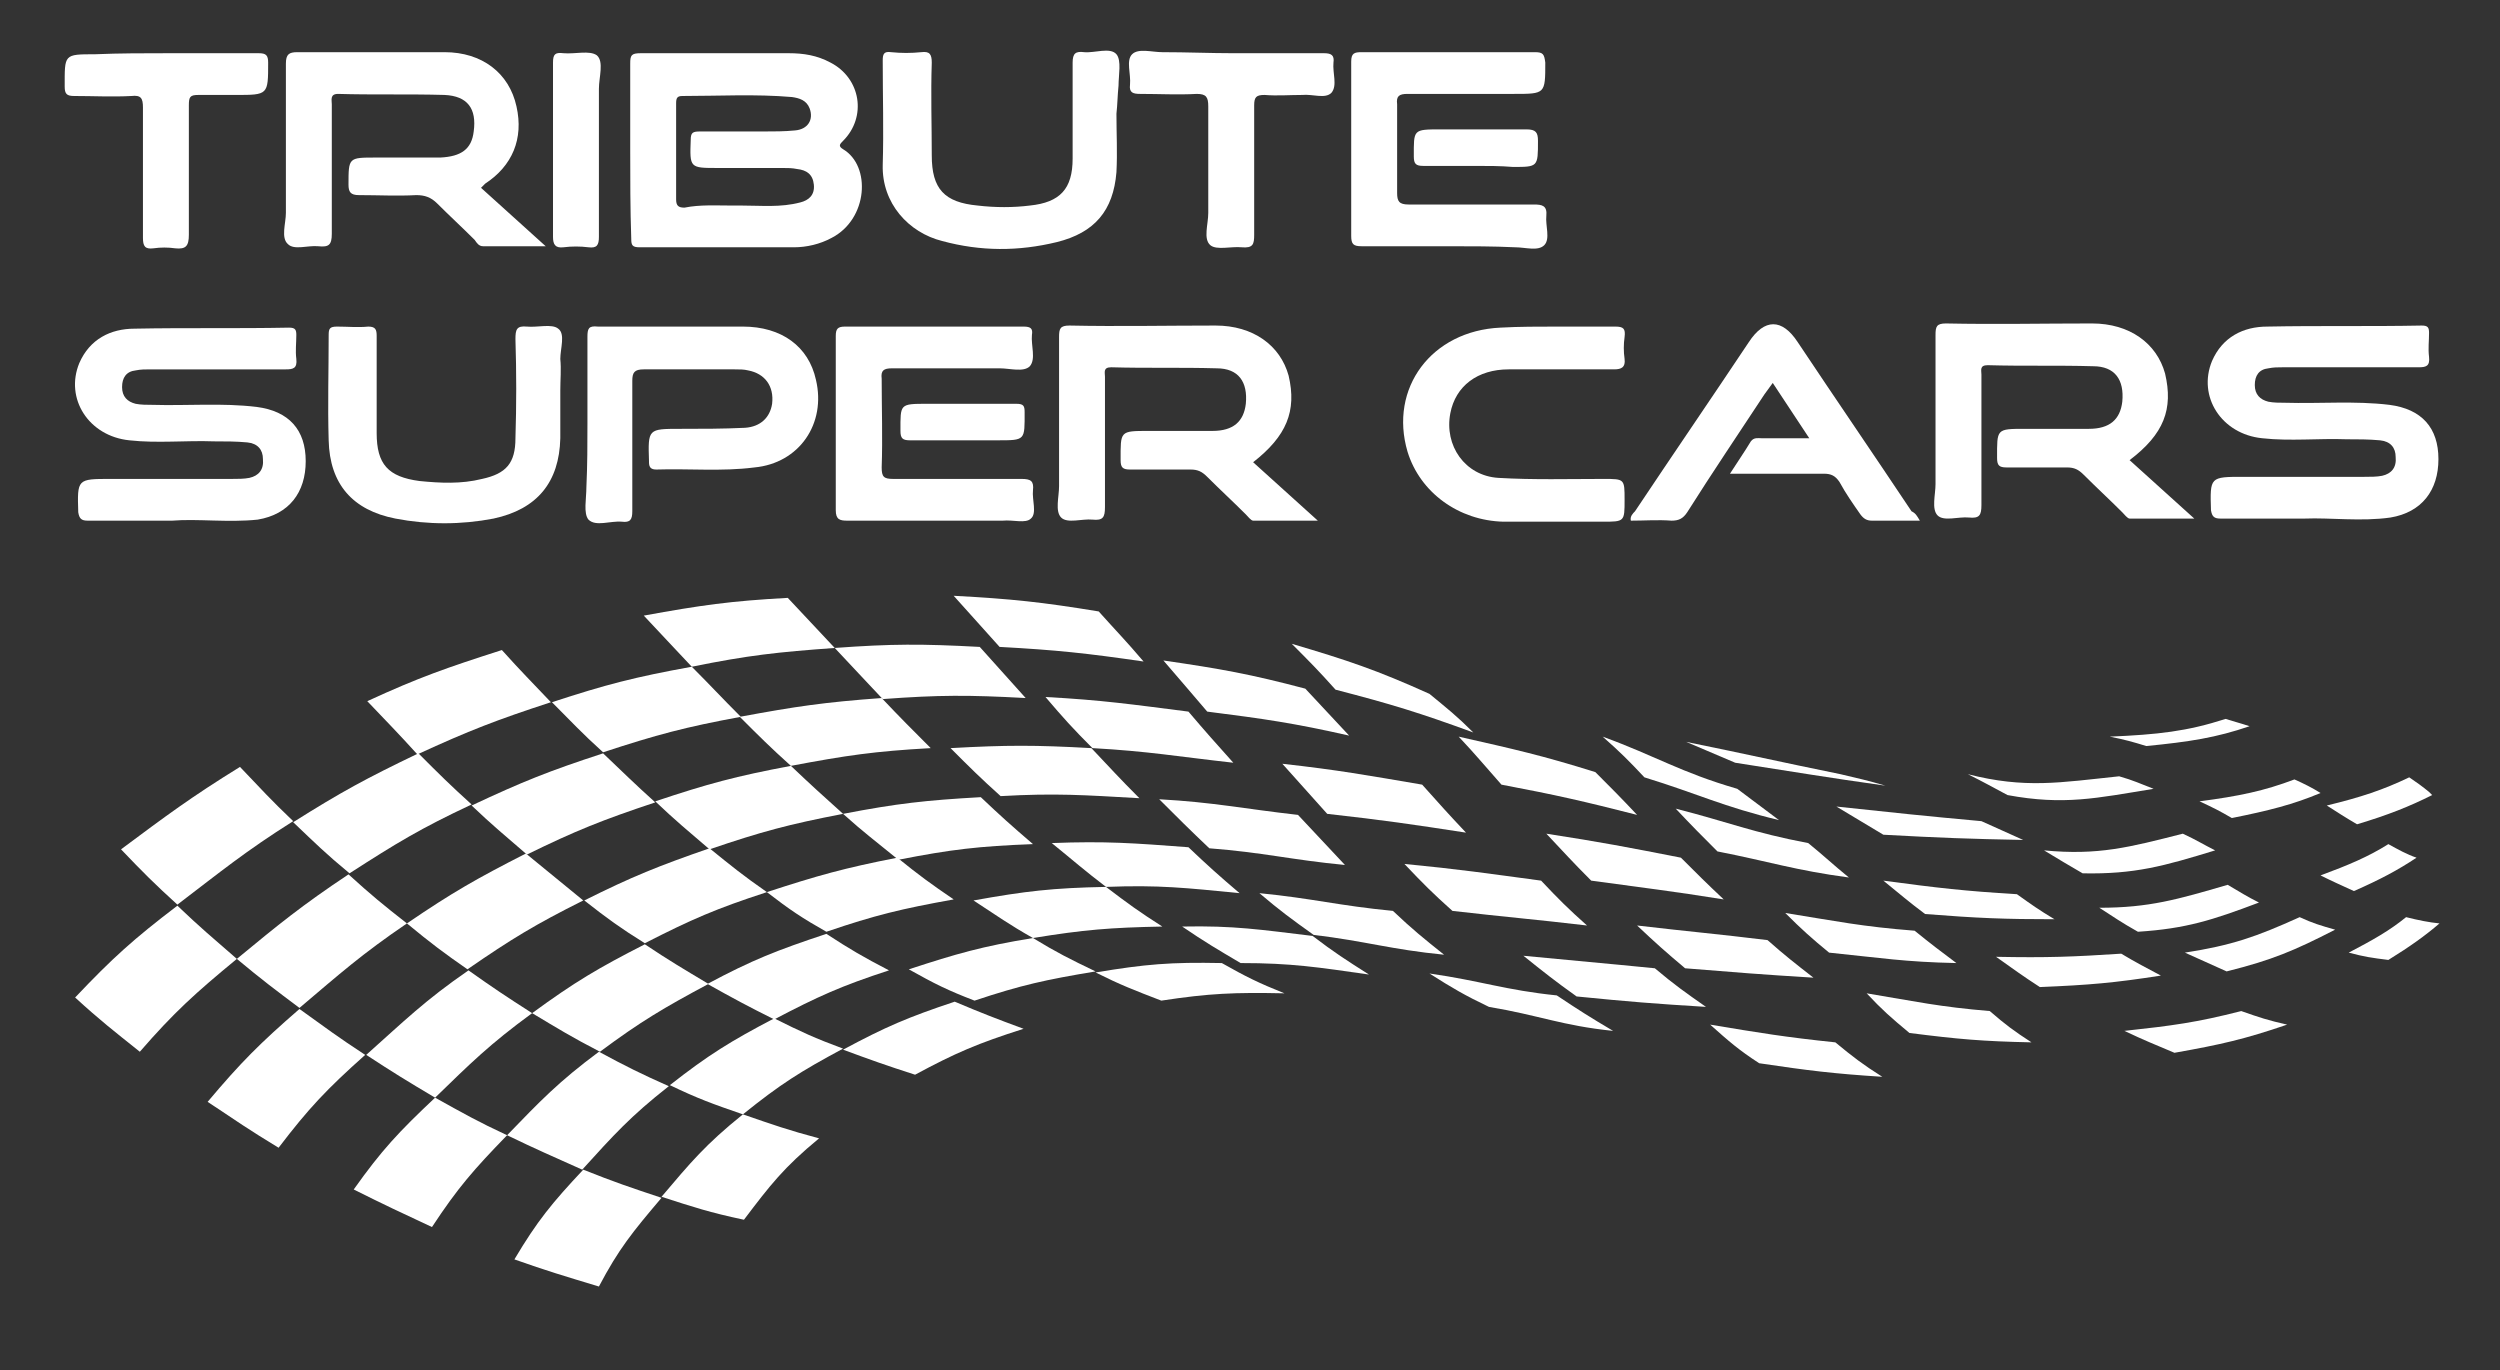 <?xml version="1.0" encoding="utf-8"?>
<!-- Generator: Adobe Illustrator 26.3.1, SVG Export Plug-In . SVG Version: 6.00 Build 0)  -->
<svg version="1.1" id="Livello_1" xmlns="http://www.w3.org/2000/svg" xmlns:xlink="http://www.w3.org/1999/xlink" x="0px" y="0px"
	 viewBox="0 0 239.6 131.3" style="enable-background:new 0 0 239.6 131.3;" xml:space="preserve">
<rect x="0" y="0" width="239.6" height="131.3" fill="#333333" stroke="none"/>
<style type="text/css">
	.st0{fill:#FFFFFF;}
</style>
<g>
	<g>
		<path class="st0" d="M60.4,14.3c0-2.7,0-5.5,0-8.2c0-0.8,0.1-1,1-1c4.7,0,9.5,0,14.2,0c1.4,0,2.7,0.2,4,0.9
			c2.9,1.5,3.5,5.2,1.2,7.5c-0.3,0.3-0.5,0.5,0,0.8c2.7,1.6,2.4,6.7-1.1,8.5c-1.1,0.6-2.4,0.9-3.6,0.9c-4.9,0-9.9,0-14.8,0
			c-0.7,0-0.8-0.2-0.8-0.8C60.4,20,60.4,17.1,60.4,14.3z M70.2,19.7c0.3,0,0.6,0,0.9,0c1.9,0,3.7,0.2,5.6-0.3
			c0.8-0.2,1.4-0.7,1.3-1.7s-0.7-1.4-1.6-1.5c-0.5-0.1-0.9-0.1-1.4-0.1c-2.1,0-4.1,0-6.2,0c-2.7,0-2.7,0-2.6-2.7
			c0-0.7,0.2-0.8,0.9-0.8c2,0,4,0,6.1,0c1,0,2,0,3-0.1c1.2-0.1,1.8-1,1.4-2.1c-0.3-0.8-1-1-1.7-1.1c-3.5-0.3-7-0.1-10.5-0.1
			c-0.5,0-0.6,0.2-0.6,0.7c0,3.1,0,6.1,0,9.2c0,0.6,0.2,0.8,0.8,0.8C67.1,19.6,68.6,19.7,70.2,19.7z"/>
		<path class="st0" d="M16.5,49.9c-3.1,0-5.6,0-8.1,0c-0.6,0-0.8-0.2-0.9-0.8c-0.1-3.2-0.1-3.2,3.1-3.2c3.9,0,7.7,0,11.6,0
			c0.6,0,1.2,0,1.7-0.1c0.9-0.2,1.4-0.8,1.3-1.8c0-0.9-0.5-1.5-1.5-1.6c-1.1-0.1-2.1-0.1-3.2-0.1c-2.7-0.1-5.4,0.2-8.1-0.1
			c-3.9-0.4-6.2-4-4.8-7.4c1-2.3,3-3.3,5.3-3.3c4.9-0.1,9.9,0,14.8-0.1c0.6,0,0.7,0.2,0.7,0.7c0,0.8-0.1,1.5,0,2.3
			c0.1,0.9-0.3,1-1,1c-4.3,0-8.6,0-13,0c-0.5,0-0.9,0-1.4,0.1c-0.9,0.1-1.3,0.7-1.3,1.6c0,0.9,0.5,1.4,1.3,1.6
			c0.5,0.1,1.1,0.1,1.6,0.1c3.3,0.1,6.7-0.2,10,0.2c3.1,0.4,4.7,2.2,4.7,5.2s-1.6,5.1-4.6,5.6C21.9,50.1,18.9,49.7,16.5,49.9z"/>
		<path class="st0" d="M120.1,44.3c2,1.8,4,3.6,6.2,5.6c-2.2,0-4.2,0-6.2,0c-0.2,0-0.5-0.4-0.7-0.6c-1.2-1.2-2.5-2.4-3.7-3.6
			c-0.5-0.5-0.9-0.7-1.6-0.7c-1.9,0-3.9,0-5.8,0c-0.7,0-0.9-0.2-0.9-0.9c0-2.8-0.1-2.8,2.7-2.8c2,0,4.1,0,6.1,0s3-0.9,3.2-2.6
			c0.2-2.1-0.7-3.4-2.8-3.4c-3.4-0.1-6.7,0-10.1-0.1c-0.8,0-0.6,0.5-0.6,0.9c0,4.2,0,8.3,0,12.5c0,1-0.2,1.3-1.2,1.2s-2.4,0.4-3-0.2
			c-0.6-0.6-0.2-2-0.2-3c0-4.8,0-9.5,0-14.3c0-0.8,0.1-1.1,1-1.1c4.7,0.1,9.3,0,14,0c3.6,0,6.2,1.9,7,4.8
			C124.3,39.4,123.3,41.8,120.1,44.3z"/>
		<path class="st0" d="M46.1,18c2,1.8,4,3.6,6.2,5.6c-2.2,0-4.1,0-6,0c-0.4,0-0.6-0.3-0.8-0.6c-1.2-1.2-2.4-2.3-3.6-3.5
			c-0.6-0.6-1.2-0.8-2-0.8c-1.8,0.1-3.7,0-5.5,0c-0.8,0-1-0.3-1-1c0-2.6,0-2.6,2.6-2.6c2.1,0,4.1,0,6.2,0c2-0.1,3-0.8,3.2-2.5
			c0.3-2.2-0.6-3.4-2.8-3.5C39.1,9,35.7,9.1,32.4,9c-0.8,0-0.6,0.6-0.6,1c0,4.1,0,8.3,0,12.4c0,1.1-0.3,1.3-1.3,1.2
			c-1-0.1-2.3,0.4-2.9-0.2c-0.7-0.6-0.2-2-0.2-3c0-4.8,0-9.5,0-14.3c0-0.9,0.3-1.1,1.1-1.1c4.7,0,9.4,0,14.1,0c3.6,0,6.2,2,6.9,5.2
			c0.7,3.1-0.4,5.7-3,7.4C46.3,17.8,46.2,17.9,46.1,18z"/>
		<path class="st0" d="M56.3,40.6c0-2.8,0-5.5,0-8.3c0-0.8,0.1-1.1,1-1c4.6,0,9.3,0,13.9,0c3.7,0,6.3,1.9,7,5.1c1,4.2-1.6,8-5.9,8.4
			c-3.1,0.4-6.3,0.1-9.4,0.2c-0.5,0-0.7-0.2-0.7-0.7v-0.1c-0.1-3.1-0.1-3.1,3-3.1c2.1,0,4.1,0,6.2-0.1c1.5-0.1,2.4-1,2.6-2.3
			c0.2-1.7-0.7-2.9-2.3-3.2c-0.4-0.1-0.8-0.1-1.3-0.1c-2.9,0-5.8,0-8.7,0c-0.9,0-1.1,0.3-1.1,1.1c0,4.2,0,8.3,0,12.5
			c0,0.8-0.2,1.1-1,1c-1.1-0.1-2.5,0.5-3.2-0.2c-0.5-0.6-0.2-2-0.2-3.1C56.3,44.5,56.3,42.6,56.3,40.6z"/>
		<path class="st0" d="M89.6,49.9c-2.8,0-5.6,0-8.4,0c-0.7,0-1.1-0.1-1.1-1c0-5.6,0-11.1,0-16.7c0-0.7,0.2-0.9,0.9-0.9
			c5.7,0,11.4,0,17.1,0c0.7,0,0.9,0.2,0.8,0.8c-0.1,1,0.4,2.3-0.2,3c-0.6,0.6-1.9,0.2-2.9,0.2c-3.4,0-6.9,0-10.3,0
			c-0.8,0-1.1,0.2-1,1c0,2.8,0.1,5.7,0,8.5c0,0.9,0.2,1.1,1.1,1.1c4.1,0,8.2,0,12.3,0c0.9,0,1.2,0.2,1.1,1.1
			c-0.1,0.9,0.4,2.2-0.2,2.7c-0.5,0.5-1.7,0.1-2.7,0.2C93.9,49.9,91.8,49.9,89.6,49.9z"/>
		<path class="st0" d="M107,10.9c0,1.9,0.1,3.7,0,5.6c-0.3,3.7-2.1,5.8-5.7,6.7c-3.7,0.9-7.3,0.9-11-0.1c-3.2-0.8-5.8-3.6-5.7-7.3
			c0.1-3.3,0-6.6,0-10c0-0.6,0.1-0.9,0.8-0.8c1,0.1,1.9,0.1,2.9,0c0.8-0.1,1,0.2,1,1c-0.1,3,0,6,0,8.9c0,3.2,1.2,4.5,4.4,4.8
			c1.7,0.2,3.4,0.2,5,0c2.9-0.3,4.1-1.6,4.1-4.5c0-3.1,0-6.1,0-9.2c0-0.9,0.3-1.1,1.1-1c1,0.1,2.5-0.5,3.1,0.2c0.5,0.6,0.2,2,0.2,3
			C107.1,9.2,107.1,10,107,10.9C107.1,10.9,107,10.9,107,10.9z"/>
		<path class="st0" d="M53.7,37.4c0,1.5,0,3.1,0,4.6c-0.1,4.2-2.2,6.8-6.4,7.7c-3.1,0.6-6.3,0.6-9.4,0c-4.1-0.8-6.3-3.3-6.4-7.5
			c-0.1-3.4,0-6.7,0-10.1c0-0.6,0.1-0.8,0.8-0.8c1,0,2,0.1,3,0c0.7,0,0.8,0.3,0.8,0.9c0,3.1,0,6.2,0,9.3c0,3,1.1,4.2,4.1,4.6
			c2,0.2,4,0.3,6-0.2c2.3-0.5,3.2-1.5,3.2-3.9c0.1-3.2,0.1-6.3,0-9.5c0-0.9,0.1-1.3,1.1-1.2c1,0.1,2.4-0.3,3,0.2
			c0.7,0.5,0.2,1.9,0.2,2.9C53.8,35.4,53.7,36.4,53.7,37.4L53.7,37.4z"/>
		<path class="st0" d="M138.9,23.6c-2.8,0-5.6,0-8.4,0c-0.8,0-1-0.2-1-1c0-5.6,0-11.1,0-16.7c0-0.8,0.3-0.9,1-0.9
			c5.5,0,11.1,0,16.6,0c0.8,0,0.9,0.2,1,1c0,3,0,3-3,3c-3.4,0-6.8,0-10.2,0c-0.8,0-1.1,0.2-1,1c0,2.8,0,5.7,0,8.5
			c0,0.8,0.2,1.1,1.1,1.1c4,0,8,0,12,0c0.8,0,1.3,0.1,1.2,1.1c-0.1,0.9,0.4,2.2-0.2,2.8c-0.6,0.6-1.8,0.2-2.8,0.2
			C143.1,23.6,141,23.6,138.9,23.6z"/>
		<path class="st0" d="M184,49.9c-1.7,0-3.1,0-4.6,0c-0.5,0-0.8-0.2-1.1-0.6c-0.7-1-1.4-2-2-3.1c-0.4-0.6-0.8-0.8-1.5-0.8
			c-2.9,0-5.8,0-9,0c0.7-1.1,1.4-2.1,2-3.1c0.3-0.4,0.7-0.3,1-0.3c1.5,0,2.9,0,4.6,0c-1.2-1.8-2.3-3.5-3.5-5.3
			c-0.3,0.4-0.5,0.7-0.8,1.1c-2.5,3.8-5,7.5-7.4,11.3c-0.4,0.6-0.8,0.8-1.5,0.8c-1.3-0.1-2.6,0-3.9,0c-0.1-0.4,0.2-0.7,0.4-0.9
			c3.6-5.4,7.3-10.8,10.9-16.2c1.5-2.3,3.2-2.3,4.7,0c3.6,5.4,7.3,10.8,10.9,16.2C183.6,49.2,183.7,49.4,184,49.9z"/>
		<path class="st0" d="M149.3,31.3c1.8,0,3.7,0,5.5,0c0.8,0,1,0.2,0.9,1c-0.1,0.7-0.1,1.4,0,2.1c0.1,0.8-0.3,1-1,1
			c-3.4,0-6.7,0-10.1,0c-3,0-5.1,1.6-5.6,4.2c-0.6,3.1,1.4,6,4.6,6.2c3.4,0.2,6.7,0.1,10.1,0.1c2,0,2,0,2,2c0,2.1,0,2.1-2.1,2.1
			c-3.2,0-6.3,0-9.5,0c-4.3-0.1-8-2.8-9.2-6.7c-1.8-6.1,2.3-11.6,8.9-11.9C145.6,31.3,147.5,31.3,149.3,31.3L149.3,31.3z"/>
		<path class="st0" d="M16.1,5.1c2.9,0,5.8,0,8.7,0c0.7,0,0.9,0.2,0.9,0.9c0,3.1,0,3.1-3.1,3.1c-1.2,0-2.4,0-3.6,0
			c-0.8,0-0.9,0.2-0.9,1c0,4.1,0,8.3,0,12.4c0,1.1-0.3,1.4-1.3,1.3c-0.7-0.1-1.4-0.1-2.1,0c-0.8,0.1-1-0.2-1-1c0-4.2,0-8.3,0-12.5
			c0-0.9-0.2-1.2-1.1-1.1c-1.8,0.1-3.7,0-5.5,0C6.4,9.2,6.2,9,6.2,8.3c0-3.1-0.1-3.1,2.9-3.1C11.5,5.1,13.8,5.1,16.1,5.1z"/>
		<path class="st0" d="M118.2,5.1c2.9,0,5.8,0,8.7,0c0.7,0,1,0.2,0.9,0.9c-0.1,1,0.4,2.2-0.2,2.9c-0.6,0.6-1.8,0.1-2.8,0.2
			c-1.2,0-2.4,0.1-3.6,0c-0.8,0-1,0.2-1,1c0,4.1,0,8.2,0,12.4c0,0.9-0.1,1.3-1.2,1.2c-1-0.1-2.4,0.3-3-0.2c-0.7-0.6-0.2-2-0.2-3.1
			c0-3.4,0-6.8,0-10.2c0-0.9-0.2-1.2-1.1-1.2c-1.8,0.1-3.6,0-5.4,0c-0.7,0-1.1-0.1-1-0.9c0.1-1-0.4-2.3,0.2-2.9s1.9-0.2,2.9-0.2
			C113.7,5,116,5.1,118.2,5.1z"/>
		<path class="st0" d="M53,14.4c0-2.8,0-5.6,0-8.4c0-0.8,0.2-1,1-0.9c1.1,0.1,2.5-0.3,3.2,0.2c0.7,0.6,0.2,2.1,0.2,3.2
			c0,4.7,0,9.5,0,14.2c0,0.8-0.2,1.1-1,1s-1.6-0.1-2.4,0c-0.8,0.1-1-0.3-1-1C53,19.9,53,17.1,53,14.4z"/>
		<path class="st0" d="M92.4,38.7c1.7,0,3.4,0,5,0c0.7,0,0.8,0.2,0.8,0.8c0,2.7,0.1,2.7-2.6,2.7c-2.8,0-5.6,0-8.4,0
			c-0.7,0-0.9-0.2-0.9-0.9c0-2.6-0.1-2.6,2.6-2.6C90.1,38.7,91.2,38.7,92.4,38.7z"/>
		<path class="st0" d="M141.4,15.9c-1.7,0-3.4,0-5,0c-0.7,0-0.9-0.2-0.9-0.9c0-2.6-0.1-2.6,2.6-2.6c2.7,0,5.5,0,8.2,0
			c0.9,0,1.1,0.3,1.1,1.1c0,2.5,0,2.5-2.4,2.5C143.8,15.9,142.6,15.9,141.4,15.9z"/>
		<path class="st0" d="M220.9,49.7c-3.1,0-5.6,0-8.1,0c-0.6,0-0.8-0.2-0.9-0.8c-0.1-3.2-0.1-3.2,3.1-3.2c3.9,0,7.7,0,11.6,0
			c0.6,0,1.2,0,1.7-0.1c0.9-0.2,1.4-0.8,1.3-1.8c0-0.9-0.5-1.5-1.5-1.6c-1.1-0.1-2.1-0.1-3.2-0.1c-2.7-0.1-5.4,0.2-8.1-0.1
			c-3.9-0.4-6.2-4-4.8-7.4c1-2.3,3-3.3,5.3-3.3c4.9-0.1,9.9,0,14.8-0.1c0.6,0,0.7,0.2,0.7,0.7c0,0.8-0.1,1.5,0,2.3
			c0.1,0.9-0.3,1-1,1c-4.3,0-8.6,0-13,0c-0.5,0-0.9,0-1.4,0.1c-0.9,0.1-1.3,0.7-1.3,1.6c0,0.9,0.5,1.4,1.3,1.6
			c0.5,0.1,1.1,0.1,1.6,0.1c3.3,0.1,6.7-0.2,10,0.2c3.1,0.4,4.7,2.2,4.7,5.2s-1.6,5.1-4.6,5.6C226.3,50,223.3,49.6,220.9,49.7z"/>
		<path class="st0" d="M204.1,44.1c2,1.8,4,3.6,6.2,5.6c-2.2,0-4.2,0-6.2,0c-0.2,0-0.5-0.4-0.7-0.6c-1.2-1.2-2.5-2.4-3.7-3.6
			c-0.5-0.5-0.9-0.7-1.6-0.7c-1.9,0-3.9,0-5.8,0c-0.7,0-0.9-0.2-0.9-0.9c0-2.8-0.1-2.8,2.7-2.8c2,0,4.1,0,6.1,0s3-0.9,3.2-2.6
			c0.2-2.1-0.7-3.4-2.8-3.4c-3.4-0.1-6.7,0-10.1-0.1c-0.8,0-0.6,0.5-0.6,0.9c0,4.2,0,8.3,0,12.5c0,1-0.2,1.3-1.2,1.2s-2.4,0.4-3-0.2
			c-0.6-0.6-0.2-2-0.2-3c0-4.8,0-9.5,0-14.3c0-0.8,0.1-1.1,1-1.1c4.7,0.1,9.3,0,14,0c3.6,0,6.2,1.9,7,4.8
			C208.3,39.2,207.4,41.6,204.1,44.1z"/>
	</g>
	<g>
		<path class="st0" d="M233.8,88.5c-1.4,1.2-2.8,2.2-4.9,3.5c-1.6-0.2-2.3-0.3-3.8-0.7c2.3-1.2,3.9-2.1,5.5-3.4
			C231.8,88.2,232.8,88.4,233.8,88.5z"/>
		<path class="st0" d="M203.6,98.8c4.6-0.5,6.9-0.8,11.2-1.9c1.7,0.6,2.6,0.9,4.4,1.3c-4.1,1.4-6.3,1.9-10.8,2.7
			C206.5,100.1,205.5,99.7,203.6,98.8z"/>
		<path class="st0" d="M163.9,98.2c4.8,0.8,7.2,1.2,12,1.7c1.7,1.4,2.6,2.1,4.5,3.3c-4.7-0.3-7.1-0.6-11.8-1.3
			C166.6,100.6,165.7,99.8,163.9,98.2z"/>
		<path class="st0" d="M137,93.3c4.9,0.7,7.3,1.6,12.2,2.1c2.1,1.4,3.2,2.1,5.4,3.4c-4.9-0.5-7.1-1.5-11.9-2.3
			C140.4,95.4,139.2,94.7,137,93.3z"/>
		<path class="st0" d="M105,93.2c4.8-0.8,7.2-1,12.1-0.9c2.3,1.3,3.5,1.9,6,2.9c-4.8-0.1-7.2,0-11.8,0.7
			C108.7,94.9,107.4,94.4,105,93.2z"/>
		<path class="st0" d="M80.8,100.6c4.1-2.2,6.2-3.1,10.7-4.6c2.6,1.1,3.9,1.6,6.6,2.6c-4.4,1.4-6.5,2.3-10.4,4.4
			C84.9,102.1,83.5,101.6,80.8,100.6z"/>
		<path class="st0" d="M63.4,114.7c2.8-3.3,4.2-5,7.8-7.9c2.9,1,4.3,1.5,7.3,2.3c-3.4,2.8-4.7,4.5-7.2,7.8
			C68,116.2,66.5,115.7,63.4,114.7z"/>
		<path class="st0" d="M209.4,91.3c4.5-0.7,6.8-1.5,11-3.4c1.3,0.6,2,0.8,3.4,1.2c-3.9,2-6,2.9-10.4,4C211.8,92.4,211,92,209.4,91.3
			z"/>
		<path class="st0" d="M178.9,95.2c4.8,0.8,7,1.3,11.8,1.7c1.5,1.3,2.3,1.9,4,3c-4.7-0.1-7-0.3-11.7-0.9
			C181.2,97.5,180.4,96.8,178.9,95.2z"/>
		<path class="st0" d="M146,91.6c5.1,0.5,7.6,0.7,12.6,1.2c1.9,1.6,2.9,2.3,4.9,3.7c-4.9-0.3-7.4-0.5-12.4-1
			C149,94,148,93.2,146,91.6z"/>
		<path class="st0" d="M113.3,88.8c5-0.1,7.5,0.3,12.5,0.9c2.1,1.6,3.2,2.3,5.4,3.7c-4.9-0.7-7.4-1.1-12.3-1.1
			C116.7,91,115.5,90.3,113.3,88.8z"/>
		<path class="st0" d="M87.1,92.9c4.6-1.5,7-2.2,11.9-3c2.3,1.4,3.5,2,6,3.2c-4.8,0.8-7.1,1.3-11.6,2.8
			C90.8,94.9,89.6,94.3,87.1,92.9z"/>
		<path class="st0" d="M64.2,104c3.7-2.9,5.8-4.2,10-6.4c2.6,1.3,3.9,1.9,6.6,2.9c-4.1,2.2-6,3.4-9.6,6.3
			C68.3,105.8,66.9,105.3,64.2,104z"/>
		<path class="st0" d="M49.3,120.7c2.2-3.7,3.6-5.4,6.6-8.6c3,1.2,4.5,1.7,7.5,2.7c-2.8,3.3-4.1,4.9-6,8.5
			C54.1,122.3,52.4,121.8,49.3,120.7z"/>
		<path class="st0" d="M231.6,82.2c-1.8,1.2-3.5,2.1-6,3.2c-1.3-0.6-2-0.9-3.2-1.5c2.7-1,4.6-1.8,6.5-3
			C229.8,81.4,230.7,81.9,231.6,82.2z"/>
		<path class="st0" d="M191.3,91.7c4.9,0.1,7.4,0,12-0.3c1.5,0.9,2.3,1.3,3.8,2.1c-4.5,0.7-6.8,0.9-11.6,1.1
			C193.8,93.5,193,92.9,191.3,91.7z"/>
		<path class="st0" d="M156.9,88.7c5.1,0.6,7.6,0.8,12.5,1.4c1.7,1.5,2.6,2.2,4.4,3.6c-4.9-0.3-7.4-0.5-12.3-0.9
			C159.6,91.2,158.7,90.4,156.9,88.7z"/>
		<path class="st0" d="M120.7,85.6c5.1,0.5,7.6,1.2,12.8,1.7c1.9,1.8,2.9,2.6,4.9,4.2c-5.1-0.5-7.5-1.3-12.5-1.9
			C123.8,88.1,122.7,87.3,120.7,85.6z"/>
		<path class="st0" d="M93.3,86.3c5-0.9,7.6-1.2,12.7-1.3c2.1,1.6,3.2,2.4,5.4,3.8c-5,0.1-7.5,0.3-12.4,1.1
			C96.7,88.6,95.6,87.8,93.3,86.3z"/>
		<path class="st0" d="M67.8,94.3c4.3-2.3,6.6-3.2,11.4-4.8c2.3,1.5,3.5,2.2,6,3.5c-4.6,1.5-6.8,2.5-11,4.7
			C71.6,96.4,70.3,95.7,67.8,94.3z"/>
		<path class="st0" d="M48.6,108.8c3.2-3.3,4.9-5.1,8.8-8c2.6,1.4,4,2.1,6.7,3.3c-3.7,2.9-5.3,4.7-8.3,8
			C52.9,110.8,51.5,110.2,48.6,108.8z"/>
		<path class="st0" d="M201.2,87c4.8,0,7.5-0.8,12.3-2.2c1.2,0.7,1.8,1.1,3,1.7c-4.5,1.7-7,2.5-11.6,2.8
			C203.3,88.4,202.6,87.9,201.2,87z"/>
		<path class="st0" d="M171.1,87.5c5,0.8,7.3,1.3,12.4,1.7c1.6,1.3,2.4,1.9,4,3.1c-4.9-0.1-7.3-0.5-12.2-1
			C173.6,89.9,172.7,89.1,171.1,87.5z"/>
		<path class="st0" d="M134.6,82.8c5.2,0.5,7.9,0.9,13.1,1.6c1.7,1.8,2.6,2.7,4.4,4.3c-5.1-0.6-7.7-0.8-12.9-1.4
			C137.3,85.6,136.4,84.7,134.6,82.8z"/>
		<path class="st0" d="M100.8,80.8c5.2-0.2,7.8,0,13.1,0.4c1.9,1.8,2.9,2.7,4.9,4.4c-5.1-0.5-7.7-0.8-12.8-0.6
			C103.9,83.4,102.9,82.5,100.8,80.8z"/>
		<path class="st0" d="M73.5,85.5c4.9-1.6,7.4-2.3,12.5-3.3c2.1,1.7,3.2,2.5,5.4,4c-5,0.9-7.5,1.5-12.2,3.1
			C76.9,88,75.7,87.2,73.5,85.5z"/>
		<path class="st0" d="M51,97.1c4.1-3,6.3-4.3,10.8-6.6c2.4,1.6,3.6,2.3,6.1,3.8c-4.3,2.3-6.5,3.6-10.4,6.5
			C54.8,99.4,53.5,98.6,51,97.1z"/>
		<path class="st0" d="M33.9,114c2.7-3.8,4.3-5.5,7.8-8.8c2.7,1.5,4.1,2.3,6.9,3.6c-3.2,3.3-4.7,5-7.2,8.8
			C38.4,116.2,36.9,115.5,33.9,114z"/>
		<path class="st0" d="M233.1,76.2c-2.2,1.1-4.2,1.9-7.2,2.8c-1.2-0.7-1.8-1.1-2.9-1.8c3.3-0.8,5.4-1.5,7.9-2.7
			c0.6,0.4,1.3,0.9,1.9,1.4C232.9,76,233,76.1,233.1,76.2z"/>
		<path class="st0" d="M180.5,84.4c5.2,0.7,7.8,1,12.8,1.3c1.4,1,2.1,1.5,3.6,2.4c-4.8,0-7.3-0.1-12.4-0.5
			C182.9,86.4,182.1,85.7,180.5,84.4z"/>
		<path class="st0" d="M148.2,79.9c5.2,0.8,7.8,1.3,12.9,2.3c1.6,1.6,2.4,2.4,4.1,4c-5-0.8-7.6-1.1-12.7-1.8
			C150.7,82.6,149.9,81.7,148.2,79.9z"/>
		<path class="st0" d="M111.1,76.6c5.3,0.3,8,0.9,13.3,1.5c1.8,1.9,2.7,2.9,4.5,4.8c-5.2-0.5-7.8-1.2-13-1.6
			C113.9,79.4,113,78.5,111.1,76.6z"/>
		<path class="st0" d="M80.8,78c5.2-1,7.9-1.3,13.2-1.6c1.9,1.8,2.9,2.7,5,4.5c-5.2,0.2-7.8,0.5-12.9,1.5
			C83.9,80.6,82.8,79.8,80.8,78z"/>
		<path class="st0" d="M56,86.3c4.6-2.3,7.1-3.3,12-5c2.1,1.7,3.2,2.6,5.5,4.2c-4.9,1.6-7.2,2.6-11.7,4.9
			C59.4,88.9,58.3,88.1,56,86.3z"/>
		<path class="st0" d="M35.1,101.1c3.7-3.3,5.6-5.2,9.8-8.1c2.4,1.7,3.6,2.5,6.1,4.1c-4.1,3-5.9,4.8-9.3,8.1
			C39,103.6,37.7,102.8,35.1,101.1z"/>
		<path class="st0" d="M195.9,81.5c5.2,0.5,8.2-0.3,13.3-1.6c1.3,0.6,1.9,1,3.1,1.6c-4.9,1.5-7.7,2.3-12.7,2.2
			C198.2,82.9,197.4,82.4,195.9,81.5z"/>
		<path class="st0" d="M160.6,77.5c5.1,1.3,7.4,2.3,12.7,3.3c1.6,1.3,2.3,2,3.9,3.3c-5.2-0.7-7.5-1.5-12.6-2.5
			C163,80,162.2,79.2,160.6,77.5z"/>
		<path class="st0" d="M122.9,73.2c5.4,0.6,8.1,1.1,13.4,2c1.7,1.9,2.5,2.8,4.2,4.6c-5.2-0.8-7.9-1.2-13.3-1.8
			C125.5,76.1,124.6,75.1,122.9,73.2z"/>
		<path class="st0" d="M91.1,71.7c5.4-0.3,8.1-0.3,13.5,0c1.8,1.9,2.7,2.9,4.6,4.8c-5.3-0.3-8-0.5-13.3-0.2
			C93.9,74.5,93,73.6,91.1,71.7z"/>
		<path class="st0" d="M62.8,76.8c5.1-1.7,7.7-2.4,13-3.4c2,1.9,3,2.8,5,4.6c-5.2,1-7.8,1.7-12.8,3.4C65.9,79.6,64.8,78.7,62.8,76.8
			z"/>
		<path class="st0" d="M39,88.5c4.4-3,6.7-4.3,11.4-6.7c2.2,1.8,3.3,2.7,5.5,4.5c-4.6,2.3-6.9,3.7-11.1,6.6
			C42.5,91.3,41.3,90.4,39,88.5z"/>
		<path class="st0" d="M19.9,105.6c3.2-3.8,5-5.6,8.8-8.9c2.5,1.8,3.7,2.7,6.3,4.4c-3.7,3.3-5.4,5.1-8.3,8.9
			C23.9,108.3,22.6,107.4,19.9,105.6z"/>
		<path class="st0" d="M222.4,76c-2.6,1.1-5,1.7-8.5,2.4c-1.2-0.7-1.8-1-3.1-1.6c3.8-0.5,6.2-1,9.1-2.1
			C220.8,75.1,221.6,75.5,222.4,76z"/>
		<path class="st0" d="M176,77.3c5.6,0.6,8.4,0.9,13.9,1.4c1.6,0.7,2.4,1.1,4,1.8c-5.2-0.1-7.9-0.2-13.4-0.5
			C178.7,78.9,177.8,78.4,176,77.3z"/>
		<path class="st0" d="M139.8,70.6c5.3,1.2,8,1.8,13.1,3.4c1.6,1.6,2.4,2.4,4,4.1c-5.1-1.3-7.7-1.9-13-2.9
			C142.3,73.4,141.5,72.4,139.8,70.6z"/>
		<path class="st0" d="M100.2,66.8c5.5,0.3,8.2,0.7,13.7,1.4c1.7,2,2.6,3,4.3,4.9c-5.4-0.6-8.1-1.1-13.5-1.4
			C102.8,69.8,101.9,68.8,100.2,66.8z"/>
		<path class="st0" d="M70.9,68.7c5.4-1,8.1-1.4,13.6-1.8c1.8,1.9,2.8,2.9,4.7,4.8c-5.4,0.3-8.1,0.7-13.4,1.7
			C73.8,71.6,72.8,70.6,70.9,68.7z"/>
		<path class="st0" d="M45.2,77.2c4.9-2.3,7.4-3.3,12.6-5c2,1.9,3,2.9,5,4.7c-5.1,1.7-7.6,2.7-12.3,5C48.3,80,47.2,79.1,45.2,77.2z"
			/>
		<path class="st0" d="M22.7,91.9c4-3.3,6.2-5.1,10.7-8.1c2.2,2,3.3,2.9,5.6,4.7c-4.4,3-6.4,4.8-10.3,8.1
			C26.3,94.8,25.1,93.9,22.7,91.9z"/>
		<path class="st0" d="M188.6,74.2c5.5,1.4,8.8,0.8,14.5,0.2c1.4,0.4,2,0.7,3.3,1.2c-5.5,0.9-8.6,1.6-14,0.6
			C190.9,75.4,190.2,75,188.6,74.2z"/>
		<path class="st0" d="M153.6,70.6c5.2,1.9,7.4,3.4,12.9,5c1.6,1.2,2.4,1.8,4,3c-5.4-1.3-7.7-2.5-12.9-4.1
			C156.1,72.9,155.3,72.1,153.6,70.6z"/>
		<path class="st0" d="M111.5,63.3c5.5,0.8,8.3,1.3,13.6,2.7c1.7,1.8,2.5,2.7,4.2,4.5c-5.3-1.2-8.1-1.6-13.6-2.3
			C114.1,66.3,113.2,65.3,111.5,63.3z"/>
		<path class="st0" d="M80,62.1c5.5-0.4,8.3-0.4,13.9-0.1c1.8,2,2.6,2.9,4.4,4.9c-5.5-0.3-8.3-0.3-13.7,0.1C82.7,65,81.8,64,80,62.1
			z"/>
		<path class="st0" d="M52.9,67.3c5.2-1.7,7.9-2.4,13.4-3.4c1.9,1.9,2.8,2.9,4.7,4.8c-5.4,1-8,1.7-13.2,3.4
			C55.7,70.2,54.8,69.2,52.9,67.3z"/>
		<path class="st0" d="M28.1,78.8c4.6-2.9,7-4.2,12-6.6c2,2,3,3,5.1,4.9c-4.9,2.3-7.2,3.7-11.7,6.6C31.2,81.8,30.2,80.8,28.1,78.8z"
			/>
		<path class="st0" d="M7.2,95.6c3.6-3.8,5.6-5.6,9.8-8.8c2.2,2.1,3.4,3.1,5.7,5.1c-4,3.3-6,5.1-9.3,8.9
			C10.9,98.8,9.6,97.8,7.2,95.6z"/>
		<path class="st0" d="M215.6,69.6c-3.2,1.1-5.8,1.5-9.9,1.9c-1.3-0.4-2-0.6-3.5-0.9c4.6-0.2,7.4-0.5,11.1-1.7
			C213.9,69.1,214.7,69.3,215.6,69.6z"/>
		<path class="st0" d="M161.6,71.1c5.9,1.2,8.9,1.9,14.8,3.1c1.7,0.4,2.6,0.6,4.3,1.1c-5.7-0.8-8.6-1.3-14.4-2.2
			C164.4,72.3,163.5,71.9,161.6,71.1z"/>
		<path class="st0" d="M123.8,61.7c5.4,1.6,8.1,2.5,13.2,4.8c1.7,1.4,2.6,2.1,4.2,3.7c-5.2-1.9-7.8-2.7-13.2-4.1
			C126.3,64.2,125.5,63.4,123.8,61.7z"/>
		<path class="st0" d="M91.4,57.1c5.6,0.3,8.4,0.6,13.9,1.5c1.7,1.9,2.6,2.8,4.3,4.8c-5.5-0.8-8.3-1.1-13.8-1.4
			C94,60,93.1,59,91.4,57.1z"/>
		<path class="st0" d="M61.7,59c5.5-1,8.3-1.4,13.8-1.7c1.8,1.9,2.7,2.9,4.5,4.8c-5.5,0.4-8.3,0.7-13.7,1.8
			C64.4,61.9,63.5,60.9,61.7,59z"/>
		<path class="st0" d="M35.2,67.2c5-2.3,7.6-3.2,12.9-4.9c1.8,2,2.8,3,4.7,5C47.6,69,45,70,40,72.3C38.1,70.2,37.1,69.2,35.2,67.2z"
			/>
		<path class="st0" d="M11.6,81.4c4.3-3.2,6.7-5,11.4-7.9c2,2.1,3,3.2,5.1,5.2c-4.6,2.9-6.9,4.8-11.1,8
			C14.8,84.7,13.7,83.6,11.6,81.4z"/>
	</g>
</g>
</svg>
